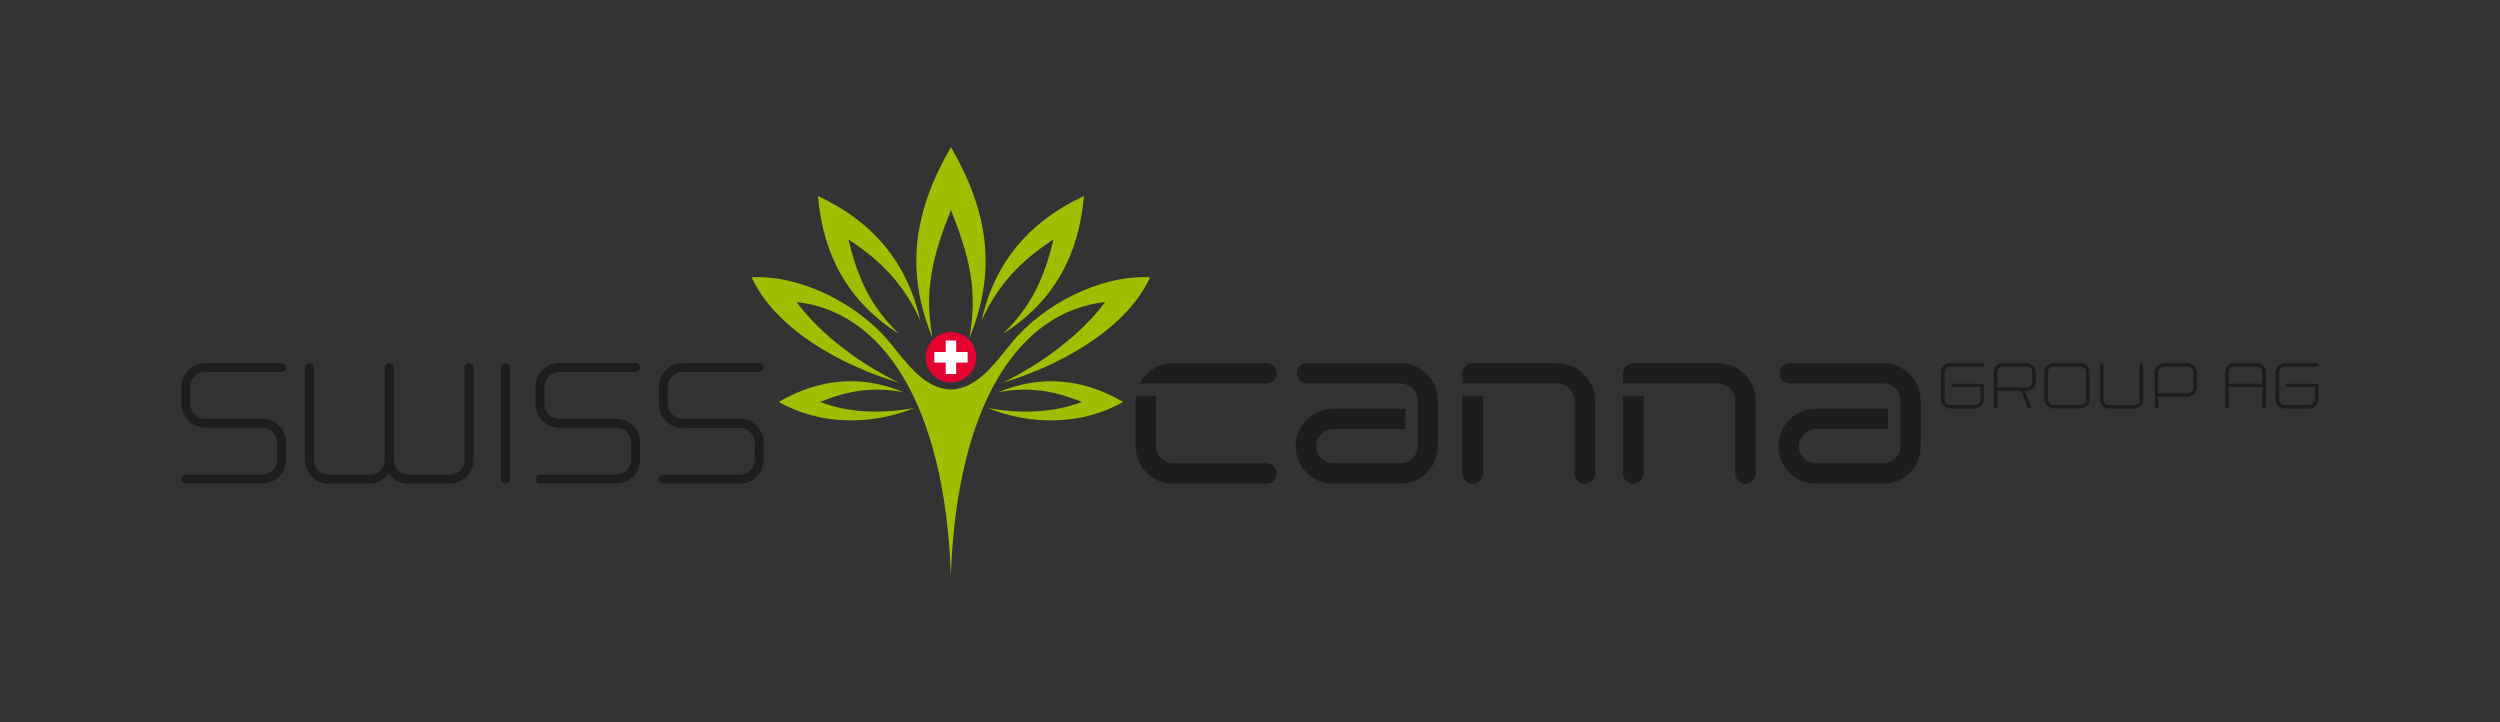 <?xml version="1.0" encoding="UTF-8"?>
<svg xmlns="http://www.w3.org/2000/svg" id="Ebene_1" version="1.1" viewBox="0 0 262.21 75.74">
  <rect x="0" y="0" width="262.21" height="75.74" fill="#333333" stroke="none"/>
  <defs>
    <style>
      .st0 {
        fill: #e40230;
      }

      .st1 {
        fill: #fff;
      }

      .st2 {
        fill: #9ebe00;
      }

      .st3 {
        fill: #1d1d1b;
      }
    </style>
  </defs>
  <path class="st0" d="M102.38,37.22c-.1-1.04-.8-1.91-1.76-2.24-.28-.1-.57-.15-.88-.15-.31,0-.61.05-.88.15-.96.33-1.66,1.2-1.76,2.24v.5c.1,1.04.8,1.91,1.76,2.24.28.1.57.15.88.15s.6-.05.88-.15c.96-.33,1.66-1.2,1.76-2.24v-.5Z"></path>
  <polygon class="st1" points="101.49 36.92 100.29 36.92 100.29 35.72 99.19 35.72 99.19 36.92 97.99 36.92 97.99 38.03 99.19 38.03 99.19 39.23 100.29 39.23 100.29 38.03 101.49 38.03 101.49 36.92"></polygon>
  <g>
    <path class="st2" d="M96.52,33.61c-1.36-6.12-5.04-10.41-10.73-13.05.54,6.25,3.19,11.08,8.48,14.45-2.99-2.93-4.31-5.83-5.28-9.9,3.49,2.3,5.81,4.72,7.54,8.52"></path>
    <path class="st2" d="M94.78,41.14c-4.51-1.87-8.88-1.43-13.1,1.01,4.22,2.44,9.69,2.5,14.2.64-3.2.6-6.85.56-9.87-.64,3.02-1.2,5.57-1.61,8.77-1.01"></path>
    <path class="st2" d="M120.63,29.08c-5.28-.26-11.23,2.88-14.49,6.83-1.67,2.01-3.58,4.89-6.41,4.94-2.83-.05-4.74-2.93-6.41-4.94-3.26-3.94-9.21-7.09-14.49-6.83,2.51,5.5,9.58,9.31,15.41,11.04-3.91-1.93-8.11-4.93-10.69-8.44,9.01,1,15.53,10.65,16.18,28.63.65-17.99,7.17-27.64,16.18-28.63-2.59,3.51-6.78,6.51-10.69,8.44,5.83-1.73,12.9-5.54,15.41-11.04"></path>
    <path class="st2" d="M99.74,15.43c-3.86,6.66-4.87,12.91-1.93,20.02-.94-5.04.04-8.66,1.93-13.43,1.89,4.77,2.86,8.39,1.93,13.43,2.94-7.11,1.93-13.36-1.93-20.02"></path>
    <path class="st2" d="M102.96,33.61c1.36-6.12,5.04-10.41,10.73-13.05-.54,6.25-3.19,11.08-8.48,14.45,2.99-2.93,4.31-5.83,5.28-9.9-3.49,2.3-5.81,4.72-7.54,8.52"></path>
    <path class="st2" d="M104.7,41.14c4.51-1.87,8.88-1.43,13.1,1.01-4.22,2.44-9.69,2.5-14.2.64,3.2.6,6.85.56,9.87-.64-3.02-1.2-5.57-1.61-8.77-1.01"></path>
    <path class="st3" d="M239.65,38.08c-.54,0-.98.44-.98.98v2.81c0,.54.44.98.98.98h2.54c.54,0,.98-.44.98-.98v-1.45c0-.1-.08-.17-.19-.17h-3.06c-.1,0-.18.07-.18.17s.08.18.18.18h2.88v1.27c0,.33-.27.61-.61.61h-2.54c-.33,0-.61-.27-.61-.61v-2.81c0-.33.27-.61.61-.61h3.34c.1,0,.19-.08.19-.19s-.08-.18-.19-.18h-3.34ZM233.75,39.02c0-.33.26-.58.58-.58h2.36c.32,0,.58.26.58.58v1.22h-3.53v-1.22ZM234.33,38.08c-.52,0-.94.42-.94.94v3.65c0,.1.08.18.18.18s.18-.08.18-.18v-2.07h3.53v2.07c0,.1.08.18.18.18s.18-.08.18-.18v-3.65c0-.52-.42-.94-.94-.94h-2.36ZM226.37,39.02c0-.32.26-.58.58-.58h2.5c.33,0,.59.26.59.58v1.63c0,.32-.26.58-.59.58h-3.09v-2.21ZM226.95,38.08c-.52,0-.94.42-.94.94v3.65c0,.1.08.18.18.18.1,0,.18-.08.18-.18v-1.08h3.09c.52,0,.94-.42.94-.94v-1.63c0-.52-.42-.94-.94-.94h-2.5ZM224.42,41.91c0,.33-.26.59-.58.59h-2.64c-.33,0-.59-.26-.59-.59v-3.65c0-.1-.08-.18-.17-.18-.1,0-.18.08-.18.18v3.65c0,.52.42.94.94.94h2.64c.52,0,.94-.42.94-.94v-3.65c0-.1-.08-.18-.18-.18-.1,0-.18.08-.18.18v3.65ZM214.79,39.02c0-.32.26-.58.58-.58h2.85c.32,0,.58.26.58.58v2.88c0,.32-.26.58-.58.58h-2.85c-.32,0-.58-.26-.58-.58v-2.88ZM215.37,38.08c-.52,0-.94.42-.94.94v2.88c0,.52.42.94.94.94h2.85c.52,0,.94-.42.94-.94v-2.88c0-.52-.42-.94-.94-.94h-2.85ZM213.16,40.05c0,.32-.26.58-.59.58h-3.09v-1.61c0-.32.26-.58.58-.58h2.5c.33,0,.59.26.59.58v1.03ZM212.57,38.08h-2.5c-.52,0-.94.42-.94.94v3.65c0,.1.08.18.18.18.1,0,.18-.08.18-.18v-1.67h2.5l.7,1.74c.04.1.14.14.23.1.09-.04.14-.14.1-.23-.21-.53-.54-1.34-.65-1.61h.21c.52,0,.94-.42.94-.94v-1.03c0-.52-.42-.94-.94-.94M204.56,38.08c-.54,0-.98.44-.98.98v2.81c0,.54.44.98.98.98h2.54c.54,0,.98-.44.98-.98v-1.45c0-.1-.08-.17-.18-.17h-3.06c-.1,0-.18.07-.18.17s.08.18.18.18h2.88v1.27c0,.33-.27.61-.61.61h-2.54c-.33,0-.61-.27-.61-.61v-2.81c0-.33.27-.61.61-.61h3.34c.1,0,.18-.08.18-.19s-.08-.18-.18-.18h-3.34Z"></path>
    <path class="st3" d="M21.53,38.08c-1.37,0-2.49,1.12-2.49,2.49v1.8c0,1.37,1.12,2.49,2.49,2.49h6c.85,0,1.55.69,1.55,1.55v1.8c0,.87-.69,1.56-1.55,1.56h-8.02c-.27,0-.47.21-.47.46,0,.27.21.47.47.47h8.02c1.36,0,2.48-1.12,2.48-2.49v-1.8c0-1.37-1.12-2.49-2.48-2.49h-6c-.87,0-1.56-.69-1.56-1.55v-1.8c0-.87.69-1.55,1.56-1.55h8c.27,0,.47-.22.47-.47,0-.27-.2-.47-.47-.47h-8Z"></path>
    <path class="st3" d="M38.8,50.73c.82,0,1.56-.41,2.02-1.03.44.62,1.18,1.03,2.02,1.03h4.33c1.37,0,2.49-1.11,2.49-2.48v-9.69c0-.25-.22-.47-.47-.47-.27,0-.47.22-.47.47v9.69c0,.85-.69,1.55-1.55,1.55h-4.33c-.85,0-1.55-.69-1.55-1.55v-9.69c0-.25-.22-.47-.47-.47-.27,0-.47.22-.47.47v9.69c0,.85-.69,1.55-1.55,1.55h-4.33c-.85,0-1.55-.69-1.55-1.55v-9.69c0-.25-.22-.47-.47-.47-.27,0-.47.22-.47.47v9.69c0,1.37,1.12,2.48,2.49,2.48h4.33Z"></path>
    <path class="st3" d="M52.55,50.24c0,.27.21.47.47.47.25,0,.47-.21.47-.47v-11.68c0-.27-.22-.47-.47-.47-.27,0-.47.21-.47.47v11.68Z"></path>
    <path class="st3" d="M58.66,38.08c-1.37,0-2.49,1.12-2.49,2.49v1.8c0,1.37,1.12,2.49,2.49,2.49h6c.85,0,1.55.69,1.55,1.55v1.8c0,.87-.69,1.56-1.55,1.56h-8.02c-.27,0-.47.21-.47.46,0,.27.21.47.47.47h8.02c1.36,0,2.48-1.12,2.48-2.49v-1.8c0-1.37-1.12-2.49-2.48-2.49h-6c-.87,0-1.56-.69-1.56-1.55v-1.8c0-.87.69-1.55,1.56-1.55h8c.27,0,.47-.22.47-.47,0-.27-.2-.47-.47-.47h-8Z"></path>
    <path class="st3" d="M71.6,38.08c-1.38,0-2.5,1.12-2.5,2.5v1.8c0,1.38,1.12,2.5,2.5,2.5h6.01c.85,0,1.55.7,1.55,1.55v1.8c0,.87-.7,1.56-1.55,1.56h-8.03c-.27,0-.47.21-.47.46,0,.27.21.47.47.47h8.03c1.36,0,2.48-1.12,2.48-2.5v-1.8c0-1.38-1.12-2.5-2.48-2.5h-6.01c-.87,0-1.56-.7-1.56-1.55v-1.8c0-.87.7-1.55,1.56-1.55h8.01c.27,0,.47-.22.47-.47,0-.27-.21-.47-.47-.47h-8.01Z"></path>
    <path class="st3" d="M166.21,50.73c-.6,0-1.06-.48-1.06-1.09v-7.59c0-1.01-.83-1.83-1.85-1.83h-9.92v-1.05c0-.57.47-1.05,1.06-1.09h.02s8.84,0,8.84,0c2.21,0,4,1.8,4,4v7.56c0,.61-.48,1.09-1.09,1.09"></path>
    <path class="st3" d="M155.55,49.64v-8.13h-2.18v8.13c0,.61.48,1.09,1.09,1.09s1.09-.49,1.09-1.09"></path>
    <path class="st3" d="M150.82,46.8v-4.78c0-2.17-1.76-3.93-3.93-3.93h-9.79c-.61,0-1.09.47-1.09,1.06s.48,1.07,1.09,1.07h9.79c.99,0,1.8.81,1.8,1.8v4.78c0,.98-.8,1.78-1.78,1.78h-7.08c-.98,0-1.78-.8-1.78-1.78s.81-1.8,1.8-1.8h7.55v-2.13h-7.55c-2.18,0-3.96,1.76-3.96,3.93s1.76,3.93,3.93,3.93h7.08c2.16,0,3.91-1.76,3.91-3.93"></path>
    <path class="st3" d="M184.15,49.64v-7.56c0-2.21-1.8-4-4-4h-8.86c-.6.04-1.06.51-1.06,1.09v1.05h9.92c1.02,0,1.85.82,1.85,1.83v7.59c0,.61.47,1.09,1.07,1.09s1.09-.48,1.09-1.09"></path>
    <path class="st3" d="M171.31,50.73c-.61,0-1.09-.48-1.09-1.09v-8.13h2.18v8.13c0,.6-.49,1.09-1.09,1.09"></path>
    <path class="st3" d="M197.53,50.73h-7.08c-2.17,0-3.93-1.76-3.93-3.93s1.77-3.93,3.96-3.93h7.56v2.13h-7.56c-.99,0-1.8.81-1.8,1.8s.8,1.78,1.78,1.78h7.08c.98,0,1.78-.8,1.78-1.78v-4.78c0-.99-.81-1.8-1.8-1.8h-9.79c-.61,0-1.09-.47-1.09-1.07s.48-1.06,1.09-1.06h9.79c2.17,0,3.93,1.76,3.93,3.93v4.78c0,2.17-1.75,3.93-3.91,3.93"></path>
    <path class="st3" d="M119.15,41.52c-.02.16-.04.33-.04.5v4.78c0,2.17,1.76,3.93,3.93,3.93h9.79c.61,0,1.09-.47,1.09-1.07s-.48-1.07-1.09-1.07h-9.79c-.99,0-1.8-.81-1.8-1.8v-4.78c0-.17.03-.34.08-.5h-2.18ZM133.92,39.15c0-.6-.48-1.06-1.09-1.06h-9.79c-1.52,0-2.84.87-3.49,2.13h3.49s0,0,0,0h9.79c.61,0,1.09-.47,1.09-1.07"></path>
  </g>
</svg>
